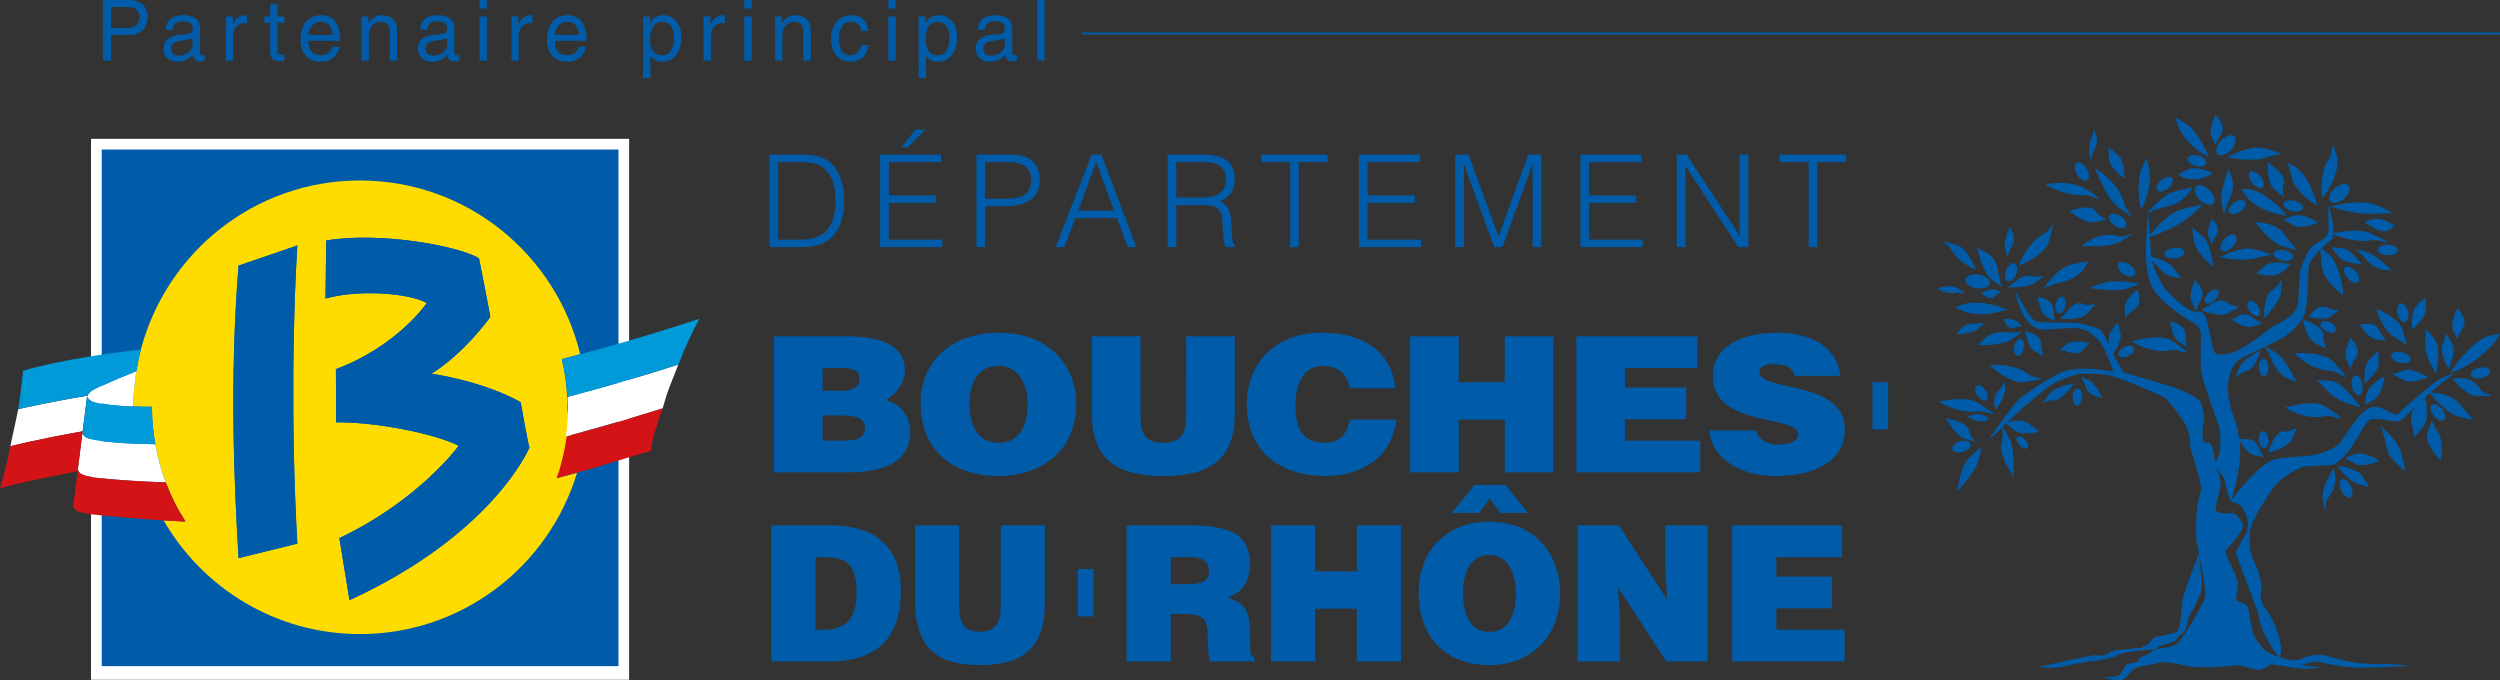 <?xml version="1.0" encoding="utf-8"?>
<!-- Generator: Adobe Illustrator 16.0.0, SVG Export Plug-In . SVG Version: 6.00 Build 0)  -->
<!DOCTYPE svg PUBLIC "-//W3C//DTD SVG 1.1//EN" "http://www.w3.org/Graphics/SVG/1.1/DTD/svg11.dtd">
<svg version="1.1" id="Calque_1" xmlns="http://www.w3.org/2000/svg" xmlns:xlink="http://www.w3.org/1999/xlink" x="0px" y="0px"
	 width="110.22px" height="30px" viewBox="10.693 -5.007 110.22 30" enable-background="new 10.693 -5.007 110.22 30"
	 xml:space="preserve">
<rect x="10.693" y="-5.007" width="110.22" height="30" fill="#333333" stroke="none"/>
<g>
	<g>
		<rect x="14.706" y="1.113" fill="#FFFFFF" width="23.723" height="23.85"/>
		<rect x="15.179" y="1.585" fill="#005CA8" width="22.781" height="22.776"/>
		<g>
			<path fill="#FFDC00" d="M36.995,14.009c0-0.005,0-0.01,0-0.015c-1.2,0.08-0.815,0.162-1.108,0.239
				c0.054-0.405-0.177-0.815-0.177-1.234c0-0.172-0.004-0.339-0.014-0.508c-0.031-0.57-0.105-1.125-0.236-1.665
				c0.274-0.071,0.542-0.143,0.812-0.218c-1.055-4.391-4.996-7.658-9.709-7.658c-4.642,0-8.53,3.167-9.659,7.453
				c-0.081,0.311-0.148,0.625-0.199,0.946c-0.082,0.513-0.136,1.029-0.137,1.563c0.237,0.009,0.51,0.014,0.828,0.014
				c0,0.023-0.003,0.047-0.003,0.072c0,0.539,0.056,1.065,0.145,1.579c0.101,0.58,0.257,1.145,0.463,1.68
				c0.232,0.613,0.524,1.191,0.875,1.731c-0.347-0.017-0.664-0.034-0.971-0.053c1.726,2.99,4.953,5.013,8.658,5.013
				c4.517,0,8.328-2.995,9.569-7.107c-0.298,0.077-0.599,0.157-0.893,0.232c0.211-0.588,0.606-1.205,0.694-1.843
				C36.211,14.161,35.794,14.084,36.995,14.009z M21.211,6.702l2.591-0.888c-0.175,2.716-0.298,7.881,0,13.146L21.211,19.6
				C21.032,16.597,20.798,11.787,21.211,6.702z M25.655,18.716c3.51-1.661,5.261-4.072,5.261-4.072
				c-1.107-0.557-3.73-1.059-5.404-1.031l-0.01-2.347c2.726-1.018,4.007-2.915,4.007-2.915c-0.804-0.444-3.019-0.601-4.466-0.198
				l0.032-2.559c2.426-0.402,5.881,0.262,6.735,0.785c0,0,0.505,2.539,0.496,2.592c0,0-1.116,1.577-2.59,2.5
				c0,0,2.205,0.297,3.932,1.252c0,0,0.354,1.99,0.386,2.002c0,0-1.575,3.81-7.935,6.728L25.655,18.716z"/>
			<path fill="#FFFFFF" d="M14.335,14.009c-2.064,0.365-3.181,0.658-3.181,0.658l-0.005-0.002c0.193-0.875,0.349-1.634,0.349-1.634
				s1.647-0.373,3.058-0.59c0.016-0.062,0.037-0.094,0.095-0.146c0.144-0.131,0.82-0.44,2.055-0.94
				c-0.082,0.514-0.136,1.031-0.137,1.564c-0.209-0.007-0.392-0.017-0.529-0.026c-0.185-0.017-0.341-0.033-0.484-0.048
				c-0.14-0.018-0.268-0.038-0.391-0.062l-0.004,0.011c-0.426-0.071-0.587-0.161-0.626-0.339L14.335,14.009z M35.71,12.493
				c0.009,0.17,0.025,0.336,0.025,0.507c0,0.42-0.039,0.83-0.093,1.236c0.294-0.079,0.575-0.162,0.864-0.24
				c1.179-0.325,2.329-0.658,3.4-0.997c0.061-0.204,0.116-0.4,0.184-0.613c0.11-0.324,0.395-1.022,0.51-1.322
				C39.09,11.549,37.433,12.039,35.71,12.493z M15.835,14.506c-1.126-0.102-1.447-0.167-1.508-0.438l-0.201,1.621
				c0.06,0.269,0.38,0.334,1.507,0.435c0.438,0.039,1.267,0.099,2.368,0.138c-0.206-0.538-0.362-1.1-0.463-1.683
				C16.778,14.564,16.178,14.537,15.835,14.506z"/>
			<path fill="#009AD8" d="M14.556,12.44c-1.411,0.219-3.058,0.591-3.058,0.591c0.157-0.976,0.212-1.692,0.212-1.692
				s1.75-0.559,5.195-0.932c-0.081,0.309-0.147,0.626-0.199,0.946c-1.235,0.5-1.911,0.808-2.055,0.94
				C14.593,12.346,14.57,12.379,14.556,12.44z M17.396,12.928c-0.319,0-0.591-0.005-0.828-0.012
				c-0.209-0.008-0.393-0.018-0.529-0.027c-0.185-0.018-0.341-0.033-0.484-0.048c-0.152-0.016-0.284-0.034-0.395-0.051
				c-0.426-0.07-0.587-0.16-0.626-0.339l-0.196,1.559l-0.007,0.06c0.061,0.273,0.382,0.337,1.507,0.438
				c0.342,0.03,0.943,0.058,1.704,0.073c-0.089-0.513-0.146-1.038-0.146-1.577C17.393,12.975,17.396,12.951,17.396,12.928z
				 M41.529,9.045C41.529,9.045,41.529,9.047,41.529,9.045c0.002,0,0.005,0,0.009-0.001V9.043L41.529,9.045z M35.467,10.83
				c0.13,0.537,0.212,1.092,0.244,1.663c1.724-0.454,3.38-0.942,4.891-1.426c0.317-0.812,0.619-1.474,0.926-2.019
				c-1.596,0.526-3.382,1.065-5.252,1.566C36.005,10.686,35.739,10.758,35.467,10.83z"/>
			<path fill="#D41317" d="M18.001,16.261c0.232,0.61,0.524,1.19,0.875,1.73c-0.346-0.016-0.664-0.033-0.971-0.053
				c-1.152-0.071-2.025-0.158-2.475-0.197c-1.125-0.102-1.447-0.169-1.507-0.438l0.192-1.536c-0.74,0.145-2.734,0.543-3.423,0.748
				c0,0,0.262-0.826,0.46-1.848c0,0,1.118-0.293,3.181-0.658l-0.007,0.059l-0.202,1.621c0.061,0.269,0.381,0.334,1.508,0.435
				C16.071,16.162,16.901,16.222,18.001,16.261z M39.899,12.998c-1.085,0.344-2.226,0.683-3.421,1.011
				c-0.275,0.075-0.525,0.152-0.804,0.225c-0.086,0.638-0.23,1.257-0.441,1.846c0.293-0.077,0.544-0.157,0.843-0.233
				c1.198-0.315,2.119-0.646,3.319-0.977v0.005C39.395,14.466,39.661,13.729,39.899,12.998z"/>
			<path fill="#005CA8" d="M23.803,5.815l-2.591,0.888c-0.413,5.083-0.179,9.893,0,12.897l2.591-0.639
				C23.504,13.696,23.627,8.531,23.803,5.815z"/>
			<path fill="#005CA8" d="M33.649,12.724c-1.727-0.957-3.932-1.254-3.932-1.254c1.476-0.923,2.591-2.5,2.591-2.5
				c0.009-0.053-0.496-2.592-0.496-2.592c-0.854-0.522-4.311-1.186-6.736-0.783l-0.032,2.559c1.448-0.402,3.663-0.247,4.466,0.198
				c0,0-1.281,1.898-4.007,2.917l0.01,2.346c1.673-0.025,4.296,0.477,5.404,1.031c0,0-1.751,2.411-5.261,4.07l0.445,2.737
				c6.36-2.92,7.935-6.728,7.935-6.728C34.003,14.714,33.649,12.724,33.649,12.724z"/>
		</g>
	</g>
	<path fill="#005CA8" d="M46.961,13.312v1.108h0.936c0.525,0,0.928-0.099,0.928-0.549c0-0.524-0.5-0.56-1.18-0.56H46.961z
		 M46.961,11.221v1.001h0.891c0.427,0,0.735-0.175,0.735-0.525c0-0.466-0.418-0.476-0.873-0.476H46.961z M44.815,15.82v-6h3.129
		c1.471,0,2.641,0.318,2.641,1.507c0,0.619-0.436,1.069-0.854,1.311c0.713,0.167,1.089,0.727,1.089,1.376
		c0,1.34-1.117,1.807-2.812,1.807H44.815L44.815,15.82z M53.429,12.788c0,0.77,0.252,1.727,1.281,1.727
		c0.924,0,1.287-0.733,1.287-1.727c0-0.817-0.364-1.683-1.305-1.659C53.72,11.129,53.429,12.03,53.429,12.788 M58.143,12.788
		c0,2.041-1.497,3.192-3.432,3.192c-2.054,0-3.427-1.169-3.427-3.21c0-1.881,1.393-3.107,3.427-3.107
		C57.045,9.664,58.143,11.205,58.143,12.788 M58.832,9.821h2.146v3.594c0,0.59,0.128,1.1,1.011,1.1c0.772,0,0.997-0.45,0.997-1.1
		V9.821h2.145v3.395c0,1.926-0.975,2.765-3.142,2.765c-2.03,0-3.157-0.706-3.157-2.774V9.821L58.832,9.821z M70.182,12.112
		c-0.067-0.624-0.492-0.982-1.163-0.982c-0.756,0-1.211,0.591-1.211,1.749c0,0.844,0.199,1.634,1.292,1.634
		c0.688,0,1.015-0.44,1.1-1.018h2.063c-0.193,1.552-1.402,2.482-3.126,2.482c-2.164,0-3.475-1.218-3.475-3.165
		c0-1.943,1.439-3.151,3.264-3.151c1.997,0,3.119,0.907,3.288,2.449L70.182,12.112L70.182,12.112z M72.859,15.82v-6h2.147v2.025
		h2.026V9.82h2.145v6h-2.145v-2.325h-2.026v2.325H72.859z M80.192,15.82v-6h5.336v1.401H82.34v0.858h2.696v1.399H82.34v0.942h3.313
		v1.399H80.192L80.192,15.82z M89.806,11.563c-0.035-0.209-0.15-0.333-0.308-0.409c-0.158-0.074-0.345-0.108-0.557-0.108
		c-0.475,0-0.679,0.125-0.679,0.342c0,0.9,3.764,0.341,3.764,2.526c0,1.39-1.265,2.065-3.064,2.065c-1.725,0-2.854-0.925-2.9-2.007
		h2.054c0.047,0.218,0.175,0.374,0.354,0.475c0.175,0.1,0.401,0.149,0.613,0.149c0.536,0,0.891-0.158,0.891-0.441
		c0-0.908-3.764-0.284-3.764-2.577c0-1.274,1.198-1.915,2.833-1.915c1.82,0,2.647,0.849,2.8,1.901h-2.036V11.563z M46.647,22.756
		h0.409c0.91,0,1.406-0.483,1.406-1.615c0-1.25-0.405-1.585-1.447-1.585h-0.369V22.756z M44.699,24.156v-6.001h2.606
		c1.916,0,3.105,0.9,3.105,2.877c0,2.259-1.244,3.125-3.152,3.125L44.699,24.156L44.699,24.156z M51.044,18.155h1.943v3.592
		c0,0.594,0.12,1.101,0.919,1.101c0.704,0,0.907-0.45,0.907-1.101v-3.592h1.948v3.393c0,1.925-0.882,2.769-2.854,2.769
		c-1.837,0-2.862-0.711-2.862-2.775V18.155z M62.307,20.75h0.767c0.603,0,0.924-0.15,0.924-0.568c0-0.426-0.325-0.626-0.78-0.626
		h-0.91L62.307,20.75L62.307,20.75z M62.307,22.063v2.093h-1.948v-6.001h2.808c1.979,0,2.632,0.542,2.632,1.71
		c0,0.691-0.304,1.275-0.998,1.465c0.625,0.234,1.007,0.385,1.007,1.592c0,0.785-0.024,1.051,0.207,1.051v0.184h-1.977
		c-0.05-0.135-0.096-0.517-0.096-1.049c0-0.783-0.133-1.044-1.039-1.044H62.307z M66.731,24.156v-6.001h1.948v2.026h1.836v-2.026
		h1.948v6.001h-1.948v-2.327h-1.836v2.327H66.731z M75.189,21.124c0,0.768,0.229,1.727,1.164,1.727c0.842,0,1.173-0.73,1.173-1.727
		c0-0.818-0.329-1.682-1.19-1.66C75.453,19.464,75.189,20.364,75.189,21.124 M75.701,16.372h1.355l1.006,1.232H76.84l-0.464-0.633
		l-0.461,0.633h-1.214L75.701,16.372z M79.473,21.124c0,2.039-1.364,3.192-3.12,3.192c-1.867,0-3.111-1.167-3.111-3.211
		c0-1.883,1.264-3.109,3.111-3.109C78.469,17.997,79.473,19.541,79.473,21.124 M84.189,21.431l-0.074-1.368v-1.908h1.867v6.001
		h-1.824l-2.126-3.269l0.075,1.368v1.9h-1.861v-6.001h1.819L84.189,21.431z M87.062,24.156v-6.001h4.844v1.4H89.01v0.857h2.449
		v1.402H89.01v0.94h3.01v1.4H87.062z M44.999,5.558h0.915c0.339,0,0.638-0.022,0.945-0.187c0.538-0.276,0.672-0.973,0.672-1.528
		c0-0.597-0.128-1.249-0.693-1.552c-0.24-0.131-0.589-0.154-0.924-0.154h-0.915V5.558z M44.618,5.888V1.81h1.377
		c0.45,0,0.868,0.029,1.245,0.305c0.532,0.391,0.675,1.185,0.675,1.728c0,0.537-0.121,1.137-0.493,1.546
		c-0.367,0.418-0.896,0.498-1.427,0.498L44.618,5.888L44.618,5.888z M50.433,1.493l0.625-0.789h0.433l-0.773,0.789H50.433z
		 M49.496,5.888V1.81h2.687v0.328h-2.301v1.472h2.075v0.329h-2.075v1.62h2.356v0.328L49.496,5.888L49.496,5.888z M54.996,3.758
		c0.712,0,1.158-0.148,1.158-0.839c0-0.512-0.326-0.781-1.043-0.781h-0.986v1.62H54.996z M53.742,5.888V1.81h1.475
		c1.048,0,1.319,0.526,1.319,1.138c0,0.913-0.804,1.138-1.548,1.138h-0.863v1.8L53.742,5.888L53.742,5.888z M58.23,4.277h1.58
		l-0.79-2.14L58.23,4.277z M57.233,5.888l1.586-4.078h0.431l1.548,4.078h-0.39l-0.468-1.28h-1.838l-0.478,1.28H57.233z
		 M63.745,3.706c0.565,0,1.001-0.237,1.001-0.811c0-0.609-0.469-0.757-0.978-0.757h-1.214v1.568H63.745z M62.554,4.036v1.851h-0.38
		V1.81h1.58c0.887,0,1.375,0.316,1.375,1.07c0,0.515-0.187,0.787-0.657,0.996c0.477,0.165,0.505,0.675,0.52,1.104
		c0.014,0.617,0.064,0.788,0.166,0.867v0.04h-0.419c-0.156-0.277-0.12-1.042-0.179-1.354c-0.091-0.442-0.422-0.498-0.804-0.498
		H62.554z M66.29,1.809h2.936v0.329H67.95v3.75h-0.377v-3.75h-1.279V1.809H66.29z M70.604,5.888V1.81h2.689v0.328h-2.307v1.472h2.08
		v0.329h-2.08v1.62h2.361v0.328L70.604,5.888L70.604,5.888z M74.851,5.888V1.81h0.583l1.324,3.595h0.009l1.302-3.595h0.579v4.078
		h-0.383V2.25h-0.009l-1.323,3.636h-0.365L75.241,2.25h-0.009v3.636L74.851,5.888L74.851,5.888z M80.373,5.888V1.81h2.682v0.328
		h-2.302v1.472h2.077v0.329h-2.077v1.62h2.358v0.328L80.373,5.888L80.373,5.888z M85.013,2.33h-0.01v3.557h-0.385V1.809h0.432
		l2.335,3.562h0.007V1.809h0.383v4.079h-0.441L85.013,2.33z M89.149,1.809h2.938v0.329h-1.275v3.75h-0.38v-3.75h-1.283V1.809z
		 M58.906,22.169h-0.694v-2.084h0.694V22.169z M93.939,13.922h-0.693v-2.08h0.693V13.922z M109.272,19.412
		c0.019-0.192,0.396-0.783,0.464-0.933c0.061-0.15,0.089-0.352,0.061-0.527c-0.025-0.176-0.225-0.572-0.225-0.572
		c-0.258-0.284-0.539-0.206-0.565-0.34c-0.028-0.135-0.171-0.509-0.216-0.771c-0.042-0.265-0.074-0.209-0.248-0.476
		c-0.087-0.144-0.129-0.221-0.147-0.263l-0.021-0.047c0,0,0,0.009,0.021,0.047l0.134,0.4c0,0,0,0.144,0.062,0.293
		c0.066,0.15-0.218,1.016-0.218,1.188c0,0.314,0.72,0.169,0.812,0.219c0.089,0.052,0.253,0.199,0.358,0.398
		c0.08,0.147,0.03,0.283-0.258,0.698c-0.249,0.348-0.45,0.448-0.479,0.577c-0.025,0.126,0.41,0.896,0.521,1.275
		c0.105,0.375-0.114,0.748-0.023,0.874c0.092,0.127,0.46,0.07,0.516,0.396c0.055,0.326,0.15,1.015,0.279,1.242
		c0.129,0.226,0.253,0.345,0.4,0.53c0.15,0.184,0.758,0.361,0.758,0.361c0.082,0.062,0.537,0.147,0.703,0.124
		c0.164-0.026,0.723-0.371,1.312-0.197c0.594,0.176,0.908,0.239,0.908,0.239s0.581,0.134,1.451,0.124
		c0.773-0.009,1.301,0.081,1.301,0.081s-2.067,0.104-2.4,0.078c-0.328-0.025-1.041-0.109-1.433-0.221
		c-0.443-0.125-0.931,0.111-0.931,0.111s0.576,0.083,0.837,0.09c0.169,0.006-0.603,0.102-1.022,0.046
		c-0.415-0.053-1.104-0.192-1.175-0.165c-0.074,0.026-0.392,0.265-0.556,0.24c-0.164-0.023-0.785-0.219-0.933-0.211
		c-0.147,0.012-0.855,0.101-1.297,0.091c-0.434-0.011-0.778,0.003-1.05-0.084c-0.268-0.083-0.86-0.185-1.125-0.105
		c-0.266,0.081-0.786,0.118-1.006,0.228c-0.219,0.109-0.432,0.545-0.699,0.54c-0.265-0.005-0.747-0.121-0.747-0.121
		s0.738-0.037,0.799-0.16c0.063-0.122,0.169-0.398,0.312-0.439c0.144-0.045,0.441-0.057,0.488-0.19c0.009-0.024,0.014-0.175,0-0.062
		c0.005-0.003,0.206-0.116,0.436-0.188c0.052-0.036,0.148-0.125,0.281-0.219c0.157-0.107,0.301-0.191,0.624-0.264
		c0.321-0.072,0.321-0.24,0.45-0.331c0.127-0.094,0.283-0.136,0.321-0.492c0.032-0.356,0.3-0.664,0.377-0.863
		c0.202-0.526,0.303-0.428,0.274-0.971c-0.005-0.158-0.112-1.286-0.112-1.286s-0.678,1.669-0.729,2.03
		c-0.052,0.363-0.052,0.508-0.075,0.783c-0.027,0.277-0.074,0.504-0.152,0.604s-0.426,0.118-0.698,0.202
		c-0.274,0.084-0.248-0.062-0.476,0.258c-0.127,0.192-0.226,0.143-0.244,0.17c-0.01,0.005-0.228,0.125-0.228,0.125
		c-0.159-0.031-0.35-0.002-0.436,0.024c-0.105,0.027-0.887,0.04-0.974,0.19c-0.094,0.152-0.335,0.078-0.593,0.093
		s-2.464,0.517-2.464,0.517s0.621,0.125,1.406-0.094c0.561-0.158,1.688-0.191,2.08-0.435c0.415-0.264,2.318-0.155,2.675-0.551
		c0.352-0.388,1.011-1.6,1.151-1.91c0.147-0.313-0.256-2.018-0.341-2.483c-0.08-0.471-0.024-1.82,0.154-2.175
		c0.175-0.354-0.479-1.975-0.456-2.175c0.024-0.196-0.05-0.672-0.308-1.044c-0.263-0.374-0.712-0.969-0.813-1.026
		c-0.106-0.06-0.996-0.429-1.215-0.524c-0.213-0.089-1.002-0.404-1.255-0.454c-0.251-0.048-1.148-0.097-1.427-0.022
		c0,0-0.774,0.264-0.974,0.367c-0.202,0.105-1.326,1.041-1.511,1.225c-0.185,0.183-0.607,0.544-0.794,0.749
		c-0.189,0.206-0.598,0.552-0.598,0.552s1.097-1.623,1.436-1.872c0.34-0.249,1.508-1.083,2.059-1.208
		c0.552-0.125,1.081-0.061,1.388-0.034c0.301,0.027,0.635,0.104,0.635,0.104s-0.339-1.029-0.612-1.345
		c-0.275-0.315-0.617-0.596-1.097-0.592c-0.482,0.005-1.373,0.107-1.57,0.044c-0.201-0.063-0.556-0.246-0.804-0.855
		C99.54,8.036,99.54,7.831,99.54,7.831s0.646,1.217,0.883,1.32c0.234,0.103,1.737,0.044,1.959,0.096
		c0.222,0.05,0.809,0.215,0.895,0.267c0.087,0.05,0.317,0.53,0.461,0.842c0.137,0.312,0.57,1.054,0.57,1.054
		s1.313,0.388,1.633,0.479c0.325,0.091,1.693,0.488,1.818,0.94c0.128,0.448,0.128,0.717,0.068,0.91
		c-0.055,0.189-0.055,0.778,0.133,0.79c0,0,0.211-0.074,0.263,0.158c0.06,0.23,0.132,0.688,0.132,0.688s0.073-0.019,0.175-0.342
		c0,0,0.152-0.758-0.038-1.338c-0.192-0.58-0.67-1.835-0.736-2.249c-0.074-0.415-0.027-1.031-0.025-1.376
		c0.005-0.344,0.063-0.657-0.469-0.932c-0.533-0.275-1.369-0.939-1.646-1.411c-0.271-0.47-0.341-1.303-0.312-2.009
		c0.033-0.708,0.105-1.312,0.105-1.312s0.102,1.718,0.148,2.028c0.049,0.307,0.398,1.07,0.67,1.38
		c0.268,0.31,0.947,0.868,1.158,0.912c0.216,0.044,0.504-0.135,0.638,0.519c0.094,0.447,0.253,1.237,0.314,1.301
		c0.054,0.064,0.307,0.149,0.834-0.029c0.53-0.178,1.397-0.893,1.646-1.073c0.248-0.176,1.075-0.463,1.172-1
		c0.096-0.536,0.035-1.418,0.188-1.743c0.147-0.325,0.293-0.771,0.603-0.959c0.307-0.188,0.598-0.325,0.579-0.647
		c-0.019-0.323-0.005-1.091-0.005-1.091s0.394,1.328,0.134,1.547c-0.579,0.484-0.926,0.852-0.989,1.15
		c-0.092,0.379,0.009,2.068-0.335,2.409c0,0-0.395,0.55-0.924,0.833c-0.532,0.281-1.721,0.796-1.857,0.926
		c-0.136,0.124-0.34,0.336-0.436,0.88c-0.101,0.544,0.07,1.22,0.194,1.513c0.129,0.292,0.378,1.097,0.303,2.01
		c-0.077,0.918-0.378,1.774-0.378,1.774s1.273-1.724,2-1.824c0.725-0.099,1.282-0.116,1.604-0.159
		c0.316-0.047,0.942-0.275,1.18-0.534c0.239-0.261,0.909-1.564,1.467-1.595c0.556-0.031,0.919,0.497,1.131,0.279
		c0.273-0.279,1.401-1.243,1.684-1.435c0.33-0.221,0.784-0.322,0.784-0.322s-0.715,0.487-1.455,1.184
		c-0.202,0.188-0.875,0.923-1.034,0.937c-0.166,0.02-1.076-0.209-1.264-0.07c-0.188,0.137-0.678,1.008-0.778,1.175
		c-0.096,0.17-0.593,0.738-0.807,0.792c-0.211,0.052-1.116,0.05-1.336,0.104c-0.227,0.056-0.954,0.465-1.198,0.763
		c-0.239,0.294-1.126,1.604-1.158,2.13c-0.028,0.527-0.017,0.893,0.228,1.372c0.152,0.29,0.338,0.926,0.263,1.264
		c-0.082,0.336,0.129,0.635,0.365,0.968c0.238,0.333,0.514,1.169,0.519,1.433c0.01,0.27-0.082,0.405,0,0.464l-0.139-0.078
		c-0.138-0.078-0.854-1.27-0.854-1.836 M113.091,3.708c0.217-0.27,0.647-0.918,0.652-1.542c0.004-0.366-0.135-0.609-0.182-0.762
		c-0.102,0.123-0.021,0.345-0.222,0.649C113.037,2.491,113,3.375,113.091,3.708 M113.44,4.093c0.335-0.072,1.097-0.279,1.828-0.12
		c0.427,0.095,0.741,0.327,0.915,0.396c-0.152,0.036-0.413,0.029-0.813,0.049C114.686,4.454,113.822,4.238,113.44,4.093
		 M112.862,4.078c-0.258-0.167-0.942-0.653-1.097-1.16c-0.11-0.35-0.173-0.599-0.209-0.753c0.119,0.076,0.344,0.15,0.578,0.403
		C112.55,3.006,112.779,3.747,112.862,4.078 M114.028,3.754c-0.225,0.192-0.496,0.242-0.606,0.113
		c-0.11-0.127-0.015-0.387,0.216-0.579c0.226-0.191,0.501-0.24,0.606-0.113C114.355,3.304,114.26,3.563,114.028,3.754 M110.11,4.774
		c0.28,0.065,0.942-0.001,1.382,0.655c0.192,0.29,0.387,0.466,0.475,0.588c-0.128-0.027-0.345-0.078-0.646-0.165
		C110.876,5.725,110.307,5.038,110.11,4.774 M113.518,5.294c0.314-0.076,1.182-0.252,1.692-0.014
		c0.353,0.165,0.596,0.291,0.743,0.373c-0.147,0.037-0.449-0.12-0.794-0.057C114.653,5.684,113.837,5.466,113.518,5.294
		 M106.595,6.38c-0.242,0.028-0.45-0.051-0.464-0.179c-0.016-0.126,0.164-0.253,0.407-0.282c0.239-0.029,0.446,0.051,0.466,0.177
		C107.017,6.226,106.834,6.351,106.595,6.38 M105.405,5.446c0.22-0.289,0.851-1.052,1.465-1.221
		c0.426-0.115,0.726-0.185,0.916-0.222c-0.102,0.134-0.267,0.326-0.587,0.575C106.672,4.982,105.806,5.358,105.405,5.446
		 M105.092,4.25c-0.069-0.283-0.187-0.946-0.052-1.565c0.079-0.355,0.222-0.58,0.285-0.723c0.033,0.129,0.111,0.329,0.147,0.657
		C105.553,3.312,105.226,3.938,105.092,4.25 M106.283,3.299c-0.186,0.149-0.396,0.187-0.477,0.084
		c-0.089-0.103-0.004-0.304,0.176-0.453c0.179-0.148,0.395-0.185,0.477-0.083C106.538,2.95,106.462,3.152,106.283,3.299
		 M105.326,6.262c0.244,0.046,0.896,0.193,1.168,0.519c0.188,0.226,0.313,0.389,0.384,0.491c-0.109-0.018-0.293-0.056-0.551-0.12
		C105.956,7.054,105.771,6.569,105.326,6.262 M103.048,2.397c0.279,0.193,1.007,0.647,1.276,1.499
		c0.125,0.401,0.293,0.492,0.357,0.667c-0.125-0.088-0.34-0.236-0.633-0.46C103.617,3.771,103.193,2.77,103.048,2.397 M103.92,4.941
		c-0.202-0.136-0.303-0.338-0.226-0.452c0.073-0.114,0.301-0.096,0.502,0.039c0.202,0.135,0.303,0.339,0.228,0.453
		C104.347,5.094,104.121,5.075,103.92,4.941 M102.464,5.83c0.249-0.166,0.78-0.631,1.599-0.429c0.336,0.084,0.502-0.119,0.661-0.102
		c-0.114,0.077-0.302,0.2-0.583,0.364C103.732,5.897,102.81,5.856,102.464,5.83 M112.904,4.81c-0.207,0.083-0.78,0.284-1.09,0.121
		c-0.211-0.11-0.358-0.201-0.445-0.258c0.096-0.042,0.258-0.1,0.481-0.175C112.182,4.393,112.715,4.691,112.904,4.81 M97.846,7.701
		c-0.292-0.042-0.514-0.211-0.491-0.378c0.026-0.167,0.285-0.265,0.578-0.223c0.295,0.042,0.517,0.213,0.486,0.378
		C98.396,7.645,98.141,7.746,97.846,7.701 M111.74,4.296c-0.232-0.058-0.4-0.203-0.373-0.327c0.026-0.125,0.243-0.178,0.481-0.124
		c0.234,0.057,0.398,0.204,0.374,0.328C112.19,4.297,111.976,4.351,111.74,4.296 M114.001,8.017c-0.243-0.204-0.9-0.713-0.946-1.316
		c-0.035-0.436-0.06-0.621-0.064-0.779c0.116,0.092,0.345,0.195,0.551,0.484C113.867,6.874,113.986,7.676,114.001,8.017
		 M114.815,6.639c-0.217-0.014-0.8-0.072-1.021-0.34c-0.156-0.183-0.258-0.319-0.317-0.407c0.101,0.006,0.267,0.02,0.495,0.047
		C114.305,5.984,114.681,6.456,114.815,6.639 M114.197,7.257c-0.164-0.178-0.222-0.394-0.125-0.479
		c0.096-0.085,0.303-0.009,0.468,0.169c0.161,0.179,0.222,0.395,0.125,0.481C114.57,7.513,114.36,7.437,114.197,7.257 M105.36,4.398
		c0.187-0.233,0.728-0.85,1.245-0.976c0.354-0.086,0.604-0.135,0.757-0.164c-0.081,0.108-0.177,0.309-0.445,0.526
		C106.433,4.166,106.039,4.047,105.36,4.398 M111.675,6.64c-0.169,0.155-0.403,0.56-0.986,0.501c-0.239-0.025-0.403-0.074-0.507-0.1
		c0.08-0.075,0.209-0.191,0.396-0.344C110.86,6.48,111.456,6.588,111.675,6.64 M111.318,6.481c-0.239-0.049-0.41-0.188-0.382-0.314
		c0.025-0.125,0.239-0.186,0.476-0.138c0.237,0.048,0.408,0.19,0.383,0.313C111.769,6.468,111.557,6.53,111.318,6.481
		 M117.782,12.287c0.298,0.054,0.979-0.006,1.451,0.627c0.218,0.288,0.41,0.466,0.511,0.589c-0.136-0.024-0.363-0.067-0.674-0.145
		C118.611,13.241,117.998,12.548,117.782,12.287 M117.979,13.321c-0.137-0.183-0.169-0.4-0.063-0.477
		c0.105-0.079,0.302,0.006,0.445,0.188c0.143,0.188,0.171,0.405,0.063,0.483C118.319,13.597,118.122,13.508,117.979,13.321
		 M117.605,12.473c0.059,0.266,0.187,0.986-0.072,1.322c-0.174,0.23-0.308,0.385-0.394,0.477c-0.031-0.123-0.037-0.33-0.116-0.607
		C116.849,13.047,117.424,12.677,117.605,12.473 M118.104,11.481c-0.141-0.216-0.505-0.818-0.49-1.283
		c0.01-0.318,0.022-0.545,0.034-0.679c0.071,0.099,0.311,0.287,0.45,0.528C118.303,10.405,118.127,11.184,118.104,11.481
		 M117.74,11.629c-0.211,0.081-0.778,0.284-1.088,0.122c-0.211-0.111-0.358-0.201-0.443-0.259c0.097-0.04,0.258-0.101,0.48-0.174
		C117.021,11.212,117.553,11.508,117.74,11.629 M116.49,10.982c-0.239-0.056-0.403-0.202-0.374-0.328
		c0.029-0.125,0.246-0.178,0.479-0.123c0.234,0.056,0.406,0.203,0.377,0.328C116.94,10.984,116.725,11.038,116.49,10.982
		 M120.099,11.66c-0.233,0.051-0.45-0.01-0.478-0.134c-0.026-0.123,0.144-0.267,0.381-0.321c0.234-0.05,0.45,0.009,0.478,0.134
		C120.508,11.462,120.338,11.605,120.099,11.66 M118.72,11.436c0.179-0.334,0.771-1.08,1.302-1.44
		c0.36-0.249,0.705-0.244,0.891-0.295c-0.08,0.155-0.101,0.253-0.396,0.563C119.817,10.994,119.115,11.315,118.72,11.436
		 M118.808,11.688c0.275-0.016,0.813-0.162,1.244,0.464c0.167,0.24,0.406,0.188,0.482,0.29c-0.128,0.009-0.335,0.019-0.624,0.016
		C119.481,12.45,118.982,11.901,118.808,11.688 M97.869,5.922c0.22,0.157,0.822,0.221,0.919,1.057
		c0.037,0.312,0.134,0.529,0.164,0.667c-0.11-0.071-0.27-0.192-0.492-0.375C98.132,7.002,97.933,6.218,97.869,5.922 M99.583,7.085
		c-0.087,0.217-0.258,0.353-0.375,0.304c-0.125-0.047-0.155-0.263-0.07-0.48c0.086-0.217,0.258-0.353,0.377-0.305
		C99.639,6.653,99.665,6.868,99.583,7.085 M99.238,7.664c0.167-0.136,0.622-0.609,1.006-0.502c0.234,0.063,0.44-0.006,0.551-0.001
		c-0.074,0.063-0.202,0.166-0.384,0.301C100.134,7.662,99.478,7.669,99.238,7.664 M98.042,7.922
		c0.116-0.066,0.435-0.231,0.625-0.162c0.134,0.047,0.227,0.086,0.28,0.113c-0.052,0.032-0.175,0.036-0.263,0.145
		C98.425,8.317,98.162,7.976,98.042,7.922 M101.535,9.049c0.162-0.185,0.594-0.833,0.987-0.661c0.239,0.104,0.445,0.016,0.556,0.026
		c-0.068,0.087-0.192,0.226-0.37,0.412C102.436,9.092,101.779,9.071,101.535,9.049 M101.746,8.486
		c-0.041,0.205-0.174,0.351-0.287,0.325c-0.113-0.025-0.174-0.211-0.132-0.414c0.049-0.206,0.175-0.352,0.287-0.327
		C101.732,8.094,101.789,8.279,101.746,8.486 M100.513,8.067c0.177,0.091,0.698,0.086,0.714,0.653
		c0.009,0.21,0.073,0.353,0.085,0.444c-0.081-0.041-0.217-0.111-0.396-0.218C100.655,8.785,100.55,8.264,100.513,8.067
		 M97.893,10.216c0.207-0.153,0.418-0.65,1.254-0.573c0.313,0.03,0.546-0.011,0.685-0.006c-0.096,0.069-0.253,0.187-0.487,0.342
		C99,10.201,98.19,10.219,97.893,10.216 M99.013,9.066c0.134-0.011,0.492-0.026,0.633,0.12c0.104,0.1,0.167,0.175,0.209,0.222
		c-0.061,0.006-0.176-0.042-0.3,0.016C99.187,9.586,99.101,9.167,99.013,9.066 M99.983,9.59c0.176,0.09,0.691,0.084,0.711,0.652
		c0.007,0.211,0.072,0.352,0.084,0.445c-0.084-0.042-0.218-0.113-0.396-0.218C100.119,10.309,100.011,9.788,99.983,9.59
		 M99.913,10.356c-0.044,0.206-0.173,0.352-0.288,0.328c-0.115-0.027-0.175-0.213-0.129-0.417c0.04-0.205,0.176-0.351,0.288-0.325
		C99.9,9.965,99.961,10.153,99.913,10.356 M114.786,12.96c-0.276-0.067-1.039-0.279-1.409-0.655
		c-0.258-0.259-0.429-0.449-0.534-0.565c0.129,0.029,0.462,0,0.767,0.088C114.043,11.964,114.558,12.708,114.786,12.96
		 M114.383,12.018c-0.042-0.239,0.028-0.45,0.15-0.474c0.129-0.021,0.262,0.155,0.31,0.392c0.039,0.239-0.026,0.453-0.153,0.474
		C114.565,12.433,114.428,12.257,114.383,12.018 M115.82,11.582c-0.028,0.223-0.134,0.819-0.427,1.008
		c-0.197,0.131-0.35,0.214-0.438,0.261c0.014-0.103,0.032-0.273,0.079-0.504C115.104,12.004,115.623,11.69,115.82,11.582
		 M112.216,9.068c0.226,0.1,0.969,0.333,0.915,0.761c-0.027,0.258,0.115,0.43,0.133,0.541c-0.104-0.043-0.273-0.123-0.502-0.244
		C112.43,9.943,112.265,9.308,112.216,9.068 M112.468,8.954c0.154-0.123,0.365-0.599,0.891-0.378
		c0.192,0.083,0.35,0.079,0.436,0.105c-0.07,0.059-0.188,0.15-0.358,0.27C113.183,9.122,112.661,9.007,112.468,8.954 M113.436,9.214
		c0.188,0.089,0.298,0.25,0.244,0.357c-0.052,0.108-0.244,0.12-0.432,0.027c-0.188-0.091-0.3-0.251-0.248-0.358
		C113.049,9.133,113.248,9.122,113.436,9.214 M107.467,7.335c0.096,0.173,0.534,0.458,0.226,0.939
		c-0.11,0.177-0.132,0.333-0.174,0.417c-0.047-0.08-0.115-0.211-0.206-0.401C107.184,8.009,107.385,7.514,107.467,7.335
		 M108.359,8.215c-0.146,0.152-0.33,0.21-0.419,0.13c-0.086-0.081-0.042-0.271,0.105-0.424c0.143-0.154,0.325-0.212,0.416-0.13
		C108.548,7.872,108.502,8.062,108.359,8.215 M107.743,8.671c0.207-0.128,0.815-0.62,1.14-0.34c0.197,0.172,0.417,0.146,0.524,0.192
		c-0.092,0.062-0.254,0.157-0.483,0.281C108.592,8.978,107.969,8.762,107.743,8.671 M111.516,4.499
		c-0.312-0.037-1.016-0.168-1.508-0.565c-0.286-0.23-0.403-0.473-0.501-0.599c0.143,0.013,0.387-0.049,0.708,0.103
		C110.821,3.724,111.3,4.23,111.516,4.499 M110.679,2.154c0.188,0.151,0.851,0.563,0.694,0.964c-0.092,0.244,0,0.445-0.005,0.557
		c-0.092-0.07-0.234-0.186-0.427-0.361C110.669,3.056,110.665,2.397,110.679,2.154 M109.984,3.058
		c-0.149-0.191-0.191-0.408-0.091-0.488c0.096-0.079,0.302,0.01,0.454,0.2c0.148,0.192,0.188,0.41,0.087,0.49
		C110.339,3.339,110.133,3.247,109.984,3.058 M118.647,11.256c-0.11-0.192-0.391-0.734-0.269-1.065
		c0.082-0.226,0.147-0.382,0.192-0.476c0.056,0.09,0.138,0.239,0.239,0.455C118.965,10.487,118.743,11.053,118.647,11.256
		 M101.932,4.289c0.232-0.057,0.964-0.329,1.184,0.041c0.134,0.225,0.354,0.271,0.437,0.347c-0.105,0.027-0.288,0.068-0.542,0.114
		C102.638,4.848,102.119,4.447,101.932,4.289 M99.196,8.642c-0.283,0.098-0.975,0.277-1.571,0.169
		c-0.359-0.066-0.588-0.2-0.733-0.258c0.13-0.046,0.312-0.176,0.657-0.203C98.291,8.291,98.875,8.522,99.196,8.642 M99.703,6.713
		c0.076-0.336,0.526-1.096,1.006-1.34c0.325-0.169,0.354-0.406,0.507-0.465c-0.036,0.155-0.097,0.407-0.202,0.755
		C100.853,6.174,100.019,6.578,99.703,6.713 M99.312,4.981c0.052,0.167,0.327,0.435,0.057,0.914
		c-0.101,0.178-0.137,0.333-0.18,0.414c-0.021-0.077-0.054-0.204-0.101-0.388C99.027,5.651,99.229,5.16,99.312,4.981 M104.357,2.877
		c-0.178-0.133-0.657-0.515-0.675-0.863c-0.021-0.239-0.021-0.409-0.021-0.515c0.089,0.062,0.223,0.165,0.405,0.318
		C104.335,2.045,104.357,2.651,104.357,2.877 M103.762,10.715c-0.067-0.218-0.204-0.809-0.005-1.097
		c0.13-0.201,0.238-0.335,0.308-0.413c0.026,0.098,0.068,0.263,0.12,0.497C104.252,10.043,103.896,10.538,103.762,10.715
		 M115.61,15.308c-0.207,0.087-0.775,0.293-1.083,0.131c-0.219-0.11-0.363-0.197-0.453-0.256c0.099-0.039,0.26-0.103,0.483-0.178
		C114.887,14.898,115.421,15.192,115.61,15.308 M113.919,16.63c-0.105-0.216-0.105-0.438,0.009-0.494
		c0.115-0.06,0.293,0.069,0.403,0.285c0.11,0.217,0.105,0.438-0.009,0.497C114.208,16.975,114.028,16.847,113.919,16.63
		 M113.753,15.532c0.243,0.029,0.893,0.139,1.099,0.458c0.141,0.218,0.234,0.379,0.284,0.479c-0.111-0.015-0.166-0.064-0.419-0.113
		C114.346,16.282,113.867,15.746,113.753,15.532 M113.583,15.648c0.045,0.245,0.223,0.681-0.228,1.276
		c-0.176,0.228-0.107,0.426-0.18,0.53c-0.021-0.113-0.05-0.296-0.08-0.562C113.049,16.508,113.436,15.877,113.583,15.648
		 M110.684,14.957c0.091-0.227,0.298-0.977,0.727-0.941c0.26,0.023,0.427-0.124,0.537-0.15c-0.043,0.105-0.11,0.275-0.227,0.507
		C111.555,14.711,110.923,14.899,110.684,14.957 M110.703,14.355c0.027,0.209-0.053,0.39-0.172,0.403
		c-0.116,0.012-0.229-0.146-0.251-0.354c-0.024-0.207,0.049-0.389,0.169-0.4C110.565,13.991,110.679,14.149,110.703,14.355
		 M109.402,14.354c0.198,0.027,0.688-0.143,0.883,0.392c0.073,0.197,0.182,0.311,0.222,0.394c-0.09-0.012-0.235-0.038-0.441-0.081
		C109.765,14.992,109.492,14.529,109.402,14.354 M102.143,11.89c-0.005,0.005-0.556,0.767-0.86,0.746
		c-0.244-0.02-0.43,0.098-0.537,0.12c0.056-0.083,0.158-0.219,0.303-0.403C101.264,12.082,101.905,11.935,102.143,11.89
		 M96.987,16.649c0.054-0.266,0.146-1.035,0.479-1.424c0.229-0.271,0.487-0.408,0.593-0.52c-0.024,0.123-0.064,0.322-0.145,0.613
		C97.802,15.742,97.209,16.409,96.987,16.649 M97.243,14.909c-0.227,0.065-0.436,0.016-0.473-0.11
		c-0.036-0.127,0.116-0.281,0.335-0.35c0.227-0.065,0.436-0.014,0.476,0.112C97.616,14.689,97.468,14.845,97.243,14.909
		 M96.485,13.438c0.222,0.057,0.916,0.147,1.011,0.548c0.062,0.241,0.234,0.375,0.286,0.475c-0.101-0.022-0.264-0.068-0.497-0.14
		C96.951,14.207,96.606,13.648,96.485,13.438 M96.179,12.697c0.34-0.074,1.264-0.239,1.737,0.069
		c0.33,0.211,0.551,0.374,0.689,0.476c-0.162,0.035-0.443-0.167-0.805-0.107C97.262,13.209,96.472,12.911,96.179,12.697
		 M99.46,16.006c-0.148-0.246-0.643-0.987-0.524-1.464c0.097-0.393,0.016-0.62,0.024-0.777c0.072,0.112,0.185,0.3,0.332,0.577
		C99.507,14.749,99.478,15.668,99.46,16.006 M100.598,14.025c-0.227,0.051-0.831,0.16-1.102-0.062
		c-0.188-0.15-0.312-0.268-0.391-0.34c0.105-0.025,0.275-0.059,0.516-0.096C99.975,13.477,100.434,13.87,100.598,14.025
		 M99.726,14.62c-0.124-0.135-0.171-0.298-0.096-0.364c0.075-0.065,0.229-0.008,0.354,0.128s0.164,0.298,0.092,0.363
		C100.006,14.811,99.846,14.757,99.726,14.62 M98.232,12.201c0.115,0.176,0.129,0.37,0.028,0.434
		c-0.104,0.065-0.272-0.026-0.387-0.202c-0.114-0.177-0.125-0.371-0.028-0.434C97.946,11.935,98.122,12.025,98.232,12.201
		 M98.664,13.073c-0.005-0.172-0.197-0.481,0.171-0.891c0.131-0.155,0.201-0.294,0.256-0.368c0.004,0.079,0.012,0.209,0,0.392
		C99.081,12.48,98.783,12.916,98.664,13.073 M97.424,13.371c0.109-0.05,0.417-0.169,0.611-0.105
		c0.136,0.044,0.229,0.081,0.284,0.103c-0.052,0.026,0.082,0.034-0.005,0.12C98.07,13.716,97.543,13.42,97.424,13.371
		 M102.067,12.498c0-0.21,0.094-0.378,0.211-0.381c0.12-0.002,0.219,0.167,0.219,0.376c0-0.02-0.082,0.379-0.209,0.381
		C102.169,12.876,102.072,12.708,102.067,12.498 M103.378,12.538c-0.161-0.067-0.564-0.018-0.75-0.54
		c-0.063-0.194-0.159-0.32-0.197-0.403c0.078,0.029,0.197,0.083,0.376,0.167C103.054,11.886,103.296,12.358,103.378,12.538
		 M100.778,7.722c0.183-0.258,0.696-0.943,1.217-1.06c0.356-0.083,0.614-0.126,0.769-0.149c-0.079,0.12-0.143,0.37-0.429,0.581
		C101.742,7.529,101.455,7.354,100.778,7.722 M96.956,9.732c0.128-0.121,0.233-0.492,0.784-0.47
		c0.206,0.006,0.359-0.034,0.445-0.038c-0.054,0.058-0.15,0.148-0.293,0.271C97.682,9.673,97.152,9.722,96.956,9.732 M111.45,12.96
		c0.354-0.103,1.321-0.347,1.793-0.03c0.322,0.218,0.542,0.384,0.672,0.495c-0.162,0.052-0.435-0.157-0.819-0.071
		C112.54,13.474,111.74,13.189,111.45,12.96 M115.623,13.746c0.225,0.193,0.823,0.74,0.947,1.255
		c0.091,0.355,0.136,0.607,0.164,0.761c-0.101-0.084-0.276-0.217-0.504-0.457C115.785,14.829,115.968,14.428,115.623,13.746
		 M100.87,3.115c0.321-0.044,1.057-0.159,1.689,0.167c0.35,0.176,0.556,0.358,0.689,0.459c-0.147,0.023-0.431-0.172-0.785-0.143
		C101.954,3.632,101.168,3.323,100.87,3.115 M102.267,2.685c-0.129-0.207-0.138-0.434-0.019-0.506
		c0.118-0.072,0.312,0.039,0.441,0.245c0.126,0.208,0.138,0.435,0.019,0.506C102.588,3.003,102.392,2.893,102.267,2.685
		 M96.104,7.703c0.175-0.05,0.649-0.165,0.883-0.008c0.159,0.106,0.274,0.191,0.34,0.242c-0.084,0.026-0.222-0.077-0.411-0.036
		C96.643,7.958,96.242,7.815,96.104,7.703 M102.822,7.69c0.254-0.099,0.72-0.362,1.466-0.289c0.354,0.035,0.593,0.079,0.743,0.104
		c-0.115,0.048-0.308,0.123-0.586,0.216C104.025,7.858,103.144,7.742,102.822,7.69 M104.536,10.682
		c-0.183,0.096-0.38,0.087-0.429-0.019c-0.059-0.106,0.049-0.27,0.234-0.365c0.189-0.094,0.382-0.087,0.438,0.022
		C104.829,10.427,104.724,10.589,104.536,10.682 M97.812,6.863C97.543,6.799,96.94,6.43,96.759,6.05
		c-0.133-0.261-0.324-0.287-0.364-0.407c0.124,0.029,0.322,0.082,0.598,0.169C97.391,5.944,97.704,6.613,97.812,6.863
		 M114.948,11.897c-0.021-0.226-0.037-0.831,0.217-1.075c0.17-0.168,0.297-0.277,0.381-0.344c0.011,0.103,0.018,0.275,0.022,0.513
		C115.563,11.339,115.116,11.752,114.948,11.897 M115.462,8.6c0.276,0.121,1.016,0.475,1.154,0.928
		c0.096,0.309,0.152,0.532,0.174,0.67c-0.126-0.053-0.262-0.203-0.546-0.354C115.824,9.626,115.527,8.898,115.462,8.6
		 M117.039,9.528c-0.019-0.226-0.042-0.835,0.211-1.079c0.171-0.17,0.298-0.282,0.38-0.347c0.009,0.103,0.019,0.275,0.025,0.514
		C117.654,8.966,117.214,9.381,117.039,9.528 M116.395,8.832c-0.05-0.227,0.015-0.438,0.143-0.464
		c0.128-0.027,0.273,0.134,0.322,0.361c0.052,0.227-0.015,0.436-0.143,0.465C116.589,9.221,116.441,9.059,116.395,8.832
		 M118.298,15.3c-0.166-0.203-0.675-0.739-0.603-1.14c0.05-0.274,0.182-0.499,0.217-0.616c0.076,0.092,0.101,0.281,0.263,0.507
		C118.404,14.387,118.362,15.046,118.298,15.3 M103.029,0.719c0.027,0.161,0.248,0.409-0.005,0.898
		c-0.092,0.18-0.129,0.333-0.167,0.416c-0.012-0.073-0.035-0.198-0.062-0.377C102.758,1.394,102.953,0.899,103.029,0.719
		 M119.046,8.582c0.087,0.177,0.506,0.484,0.177,0.948c-0.123,0.175-0.15,0.328-0.197,0.41c-0.038-0.083-0.105-0.219-0.186-0.413
		C118.725,9.24,118.955,8.757,119.046,8.582 M116.284,4.951c-0.188,0.068-0.316,0.455-0.964,0.073
		c-0.185-0.105-0.31-0.186-0.382-0.24c0.082-0.033,0.227-0.082,0.427-0.14C115.666,4.563,116.12,4.841,116.284,4.951 M116.137,6.924
		c-0.221-0.052-0.647,0.073-1.145-0.51c-0.176-0.217-0.356-0.348-0.445-0.441c0.101,0.025,0.274,0.067,0.519,0.134
		C115.413,6.216,115.944,6.729,116.137,6.924 M115.964,6.243c-0.243-0.006-0.436-0.115-0.436-0.243
		c0.006-0.128,0.207-0.227,0.445-0.219c0.243,0.007,0.436,0.116,0.432,0.243C116.405,6.15,116.202,6.249,115.964,6.243
		 M104.695,10.045c0.35-0.101,1.312-0.331,1.778-0.016c0.325,0.218,0.547,0.383,0.681,0.493c-0.168,0.049-0.441-0.158-0.819-0.076
		C105.781,10.559,104.981,10.272,104.695,10.045 M106.379,9.146c0.169,0.1,0.689,0.125,0.671,0.692
		c-0.005,0.209,0.056,0.356,0.065,0.448c-0.08-0.044-0.211-0.122-0.382-0.239C106.476,9.871,106.397,9.343,106.379,9.146
		 M98.412,11.098c0.34-0.072,1.22,0.02,1.641,0.344c0.287,0.227,0.519,0.153,0.632,0.26c-0.154,0.037-0.408,0.087-0.772,0.14
		C99.391,11.913,98.668,11.327,98.412,11.098 M111.846,10.559c0.37-0.015,1.355-0.016,1.737,0.399
		c0.266,0.288,0.439,0.5,0.541,0.638c-0.169,0.012-0.386-0.257-0.775-0.266C112.784,11.31,112.076,10.844,111.846,10.559
		 M114.341,9.876c0.082,0.176,0.506,0.485,0.176,0.949c-0.12,0.175-0.147,0.327-0.194,0.408c-0.04-0.081-0.105-0.218-0.188-0.413
		C114.02,10.537,114.244,10.052,114.341,9.876 M114.723,9.293c0.197,0.016,0.68-0.188,0.91,0.33
		c0.086,0.194,0.201,0.298,0.248,0.378c-0.092-0.006-0.239-0.021-0.445-0.051C115.131,9.902,114.828,9.463,114.723,9.293
		 M108.888,1.92c0.275-0.125,1.011-0.515,1.547-0.404c0.371,0.074,0.666,0.216,0.825,0.258c-0.126,0.06-0.387,0.056-0.693,0.175
		C110.11,2.118,109.223,2.005,108.888,1.92 M108.083,1.929c-0.258-0.143-0.837-0.482-1.179-1.04
		c-0.192-0.311-0.261-0.565-0.319-0.713c0.126,0.066,0.326,0.144,0.594,0.347C107.572,0.824,107.956,1.613,108.083,1.929
		 M109.053,1.607c-0.203,0.221-0.465,0.305-0.588,0.192c-0.123-0.111-0.059-0.381,0.138-0.601c0.202-0.22,0.464-0.305,0.588-0.192
		C109.314,1.117,109.257,1.389,109.053,1.607 M108.263,2.625c-0.197,0.112-0.52,0.328-1.065,0.265
		c-0.238-0.027-0.381-0.151-0.475-0.197c0.087-0.053,0.239-0.134,0.456-0.238C107.49,2.31,108.057,2.533,108.263,2.625
		 M107.49,2.312c-0.227-0.061-0.381-0.213-0.345-0.34c0.033-0.127,0.244-0.182,0.47-0.121c0.227,0.061,0.382,0.214,0.345,0.34
		C107.927,2.319,107.716,2.372,107.49,2.312 M107.683,3.813c-0.216-0.206-0.298-0.473-0.176-0.593
		c0.114-0.121,0.382-0.053,0.598,0.154c0.216,0.205,0.291,0.47,0.176,0.592C108.165,4.087,107.894,4.019,107.683,3.813
		 M108.952,2.437c0.052,0.246,0.381,0.614,0.019,1.363c-0.133,0.28-0.182,0.514-0.233,0.641c-0.026-0.112-0.064-0.3-0.111-0.57
		C108.571,3.472,108.841,2.714,108.952,2.437 M109.454,4.32c-0.197,0.127-0.417,0.141-0.488,0.029
		c-0.069-0.11,0.032-0.301,0.227-0.431c0.197-0.125,0.415-0.139,0.487-0.027C109.745,3.999,109.649,4.194,109.454,4.32
		 M108.386,0.046c0.087,0.178,0.507,0.485,0.181,0.95c-0.119,0.173-0.152,0.326-0.199,0.407c-0.04-0.082-0.105-0.217-0.183-0.412
		C108.069,0.707,108.294,0.222,108.386,0.046 M108.548,6.325c0.271-0.109,0.982-0.459,1.503-0.353c0.361,0.07,0.652,0.2,0.805,0.24
		c-0.125,0.054-0.374,0.049-0.674,0.155C109.736,6.518,108.878,6.408,108.548,6.325 M108.271,6.74
		c-0.206-0.161-0.752-0.622-0.832-1.059c-0.054-0.3-0.075-0.513-0.091-0.646c0.096,0.074,0.255,0.201,0.466,0.386
		C108.118,5.695,108.238,6.456,108.271,6.74 M109.132,5.875c-0.167,0.181-0.388,0.253-0.493,0.161
		c-0.101-0.095-0.051-0.321,0.122-0.503c0.164-0.184,0.38-0.256,0.485-0.163C109.353,5.467,109.3,5.692,109.132,5.875
		 M108.231,4.629c0.074,0.149,0.424,0.405,0.146,0.793c-0.097,0.144-0.125,0.272-0.165,0.34c-0.032-0.068-0.089-0.182-0.152-0.343
		C107.964,5.178,108.152,4.774,108.231,4.629 M110.511,9.022c0.012-0.247-0.026-0.999,0.366-1.235
		c0.234-0.144,0.34-0.371,0.434-0.461c-0.005,0.114-0.02,0.3-0.052,0.564C111.21,8.278,110.703,8.827,110.511,9.022 M110.233,8.474
		c0.114,0.174,0.134,0.367,0.037,0.434c-0.096,0.069-0.271-0.018-0.392-0.189c-0.119-0.174-0.138-0.369-0.042-0.435
		C109.94,8.217,110.115,8.3,110.233,8.474 M109.08,9.085c0.188-0.067,0.536-0.449,0.966-0.072c0.154,0.141,0.31,0.189,0.38,0.243
		c-0.087,0.032-0.23,0.081-0.427,0.138C109.702,9.475,109.246,9.197,109.08,9.085 M104.303,7.071
		c-0.201-0.134-0.308-0.336-0.229-0.45c0.077-0.115,0.304-0.098,0.505,0.037c0.204,0.138,0.306,0.34,0.229,0.454
		C104.729,7.225,104.505,7.208,104.303,7.071 M104.939,7.75c0.01,0.198,0.273,0.648-0.217,0.941
		c-0.182,0.109-0.271,0.237-0.344,0.292c-0.006-0.09-0.01-0.24-0.006-0.45C104.384,8.226,104.79,7.874,104.939,7.75 M102.81,10.124
		c-0.152,0.126-0.35,0.605-0.875,0.399c-0.2-0.076-0.354-0.07-0.443-0.095c0.066-0.061,0.185-0.155,0.354-0.278
		C102.091,9.972,102.616,10.075,102.81,10.124 M111.942,11.833c-0.229-0.13-0.762-0.128-1.076-0.941
		c-0.115-0.302-0.256-0.505-0.323-0.638c0.105,0.061,0.281,0.163,0.526,0.317C111.424,10.801,111.81,11.552,111.942,11.833
		 M110.28,11.202c-0.01-0.208,0.077-0.382,0.196-0.387c0.12-0.005,0.221,0.16,0.23,0.369c0.009,0.21-0.077,0.381-0.197,0.388
		C110.391,11.58,110.289,11.413,110.28,11.202 M110.371,10.429c-0.082,0.201-0.248,0.841-0.645,0.928
		c-0.236,0.054-0.384,0.216-0.485,0.265c0.035-0.094,0.097-0.246,0.197-0.458C109.581,10.858,110.157,10.54,110.371,10.429
		 M15.587-2.339h-0.357v-2.667h1.189c0.491,0,0.785,0.319,0.785,0.751c0,0.371-0.211,0.79-0.785,0.79h-0.832V-2.339z M15.587-3.774
		h0.712c0.317,0,0.538-0.118,0.538-0.478c0-0.339-0.229-0.447-0.524-0.447h-0.726V-3.774z M17.999-3.691
		c0.015-0.465,0.323-0.647,0.795-0.647c0.157,0,0.718,0.044,0.718,0.542v1.118c0,0.083,0.041,0.115,0.105,0.115
		c0.032,0,0.07-0.007,0.105-0.015v0.238c-0.055,0.013-0.101,0.038-0.175,0.038c-0.289,0-0.33-0.15-0.344-0.298
		c-0.124,0.137-0.322,0.315-0.693,0.315c-0.354,0-0.607-0.226-0.607-0.561c0-0.164,0.05-0.542,0.588-0.608l0.531-0.067
		c0.078-0.008,0.172-0.038,0.172-0.229c0-0.206-0.148-0.317-0.455-0.317c-0.369,0-0.419,0.227-0.442,0.376H17.999z M19.186-3.331
		c-0.052,0.041-0.134,0.071-0.533,0.123c-0.157,0.022-0.415,0.072-0.415,0.317c0,0.21,0.105,0.336,0.349,0.336
		c0.304,0,0.598-0.197,0.598-0.457V-3.331z M20.976-2.339h-0.325v-1.942h0.309v0.323h0.008c0.128-0.226,0.299-0.378,0.542-0.378
		c0.036,0,0.055,0.003,0.083,0.011v0.338h-0.12c-0.304,0-0.497,0.238-0.497,0.52V-2.339z M22.929-4.01v1.264
		c0,0.151,0.128,0.151,0.198,0.151h0.111v0.256c-0.116,0.01-0.208,0.024-0.239,0.024c-0.322,0-0.39-0.181-0.39-0.416V-4.01h-0.263
		v-0.271h0.263v-0.543h0.322v0.543h0.308v0.271H22.929z M25.667-2.948c-0.008,0.092-0.096,0.367-0.34,0.53
		c-0.086,0.06-0.216,0.134-0.523,0.134c-0.542,0-0.864-0.412-0.864-0.974c0-0.6,0.284-1.08,0.927-1.08
		c0.552,0,0.827,0.445,0.827,1.131h-1.407c0,0.405,0.184,0.64,0.557,0.64c0.308,0,0.486-0.238,0.496-0.383L25.667-2.948
		L25.667-2.948z M25.361-3.465c-0.02-0.3-0.143-0.579-0.538-0.579c-0.299,0-0.533,0.279-0.533,0.579H25.361z M28.2-2.339h-0.325
		v-1.197c0-0.338-0.091-0.508-0.414-0.508c-0.179,0-0.505,0.119-0.505,0.647v1.058H26.63v-1.942h0.307v0.275h0.009
		c0.07-0.103,0.249-0.33,0.579-0.33c0.299,0,0.675,0.123,0.675,0.676V-2.339z M29.219-3.691c0.015-0.465,0.318-0.647,0.795-0.647
		c0.152,0,0.712,0.044,0.712,0.542v1.118c0,0.083,0.041,0.115,0.111,0.115c0.028,0,0.07-0.007,0.105-0.015v0.238
		c-0.055,0.013-0.101,0.038-0.177,0.038c-0.286,0-0.332-0.15-0.341-0.298c-0.124,0.137-0.322,0.315-0.697,0.315
		c-0.354,0-0.603-0.226-0.603-0.561c0-0.164,0.045-0.542,0.583-0.608l0.537-0.067c0.074-0.008,0.167-0.038,0.167-0.229
		c0-0.206-0.148-0.317-0.45-0.317c-0.369,0-0.424,0.227-0.442,0.376H29.219z M30.406-3.331c-0.056,0.041-0.134,0.071-0.533,0.123
		c-0.161,0.022-0.414,0.072-0.414,0.317c0,0.21,0.105,0.336,0.35,0.336c0.299,0,0.598-0.197,0.598-0.457V-3.331z M31.834-5.006
		h0.325v0.371h-0.325V-5.006z M32.161-2.339h-0.325v-1.942h0.325V-2.339z M33.563-2.339H33.24v-1.942h0.303v0.323h0.005
		c0.132-0.226,0.299-0.378,0.542-0.378c0.042,0,0.06,0.003,0.087,0.011v0.338h-0.124c-0.299,0-0.491,0.238-0.491,0.52V-2.339z
		 M36.53-2.948c-0.009,0.092-0.097,0.367-0.339,0.53c-0.088,0.06-0.213,0.134-0.524,0.134c-0.543,0-0.86-0.412-0.86-0.974
		c0-0.6,0.285-1.08,0.924-1.08c0.556,0,0.826,0.445,0.826,1.131h-1.405c0,0.405,0.184,0.64,0.556,0.64
		c0.309,0,0.487-0.238,0.501-0.383L36.53-2.948L36.53-2.948z M36.222-3.465c-0.02-0.3-0.142-0.579-0.537-0.579
		c-0.299,0-0.533,0.279-0.533,0.579H36.222z M39.043-4.282h0.304v0.275h0.008c0.079-0.111,0.226-0.33,0.575-0.33
		c0.515,0,0.805,0.424,0.805,0.971c0,0.463-0.192,1.083-0.85,1.083c-0.257,0-0.426-0.123-0.511-0.259h-0.009v0.974h-0.322V-4.282z
		 M39.879-2.565c0.354,0,0.52-0.324,0.52-0.75c0-0.25-0.026-0.729-0.528-0.729c-0.468,0-0.519,0.508-0.519,0.826
		C39.352-2.704,39.672-2.565,39.879-2.565 M42.035-2.339h-0.327v-1.942h0.309v0.323h0.01c0.125-0.226,0.294-0.378,0.537-0.378
		c0.042,0,0.06,0.003,0.087,0.011v0.338h-0.125c-0.299,0-0.49,0.238-0.49,0.52V-2.339z M43.505-5.006h0.325v0.371h-0.325V-5.006z
		 M43.83-2.339h-0.325v-1.942h0.325V-2.339z M46.437-2.339h-0.325v-1.197c0-0.338-0.097-0.508-0.415-0.508
		c-0.183,0-0.51,0.119-0.51,0.647v1.058h-0.323v-1.942h0.303v0.275h0.01c0.068-0.103,0.247-0.33,0.583-0.33
		c0.297,0,0.675,0.123,0.675,0.676L46.437-2.339L46.437-2.339z M48.67-3.629c-0.041-0.26-0.189-0.417-0.459-0.417
		c-0.4,0-0.534,0.388-0.534,0.732c0,0.333,0.083,0.747,0.528,0.747c0.216,0,0.404-0.165,0.465-0.461h0.312
		c-0.031,0.307-0.22,0.742-0.785,0.742c-0.543,0-0.865-0.412-0.865-0.974c0-0.6,0.29-1.08,0.924-1.08
		c0.506,0,0.699,0.372,0.725,0.709L48.67-3.629L48.67-3.629z M49.859-5.006h0.325v0.371h-0.325V-5.006z M50.185-2.339h-0.325v-1.942
		h0.325V-2.339z M51.192-4.282H51.5v0.275h0.009c0.074-0.111,0.226-0.33,0.575-0.33c0.511,0,0.805,0.424,0.805,0.971
		c0,0.463-0.193,1.083-0.85,1.083c-0.258,0-0.428-0.123-0.511-0.259h-0.009v0.974h-0.325L51.192-4.282L51.192-4.282z M52.032-2.565
		c0.354,0,0.52-0.324,0.52-0.75c0-0.25-0.027-0.729-0.528-0.729c-0.47,0-0.52,0.508-0.52,0.826
		C51.504-2.704,51.826-2.565,52.032-2.565 M53.806-3.691c0.015-0.465,0.322-0.647,0.795-0.647c0.156,0,0.718,0.044,0.718,0.542
		v1.118c0,0.083,0.041,0.115,0.105,0.115c0.031,0,0.07-0.007,0.11-0.015v0.238c-0.06,0.013-0.105,0.038-0.179,0.038
		c-0.289,0-0.33-0.15-0.345-0.298c-0.125,0.137-0.316,0.315-0.693,0.315c-0.354,0-0.602-0.226-0.602-0.561
		c0-0.164,0.045-0.542,0.582-0.608l0.533-0.067c0.078-0.008,0.171-0.038,0.171-0.229c0-0.206-0.146-0.317-0.455-0.317
		c-0.369,0-0.419,0.227-0.44,0.376H53.806z M54.996-3.331c-0.055,0.041-0.132,0.071-0.537,0.123
		c-0.157,0.022-0.414,0.072-0.414,0.317c0,0.21,0.105,0.336,0.349,0.336c0.304,0,0.602-0.197,0.602-0.457V-3.331z M56.747-2.339
		h-0.326v-2.667h0.326V-2.339z M120.913-3.486H58.406v-0.088h62.507V-3.486z"/>
</g>
</svg>
